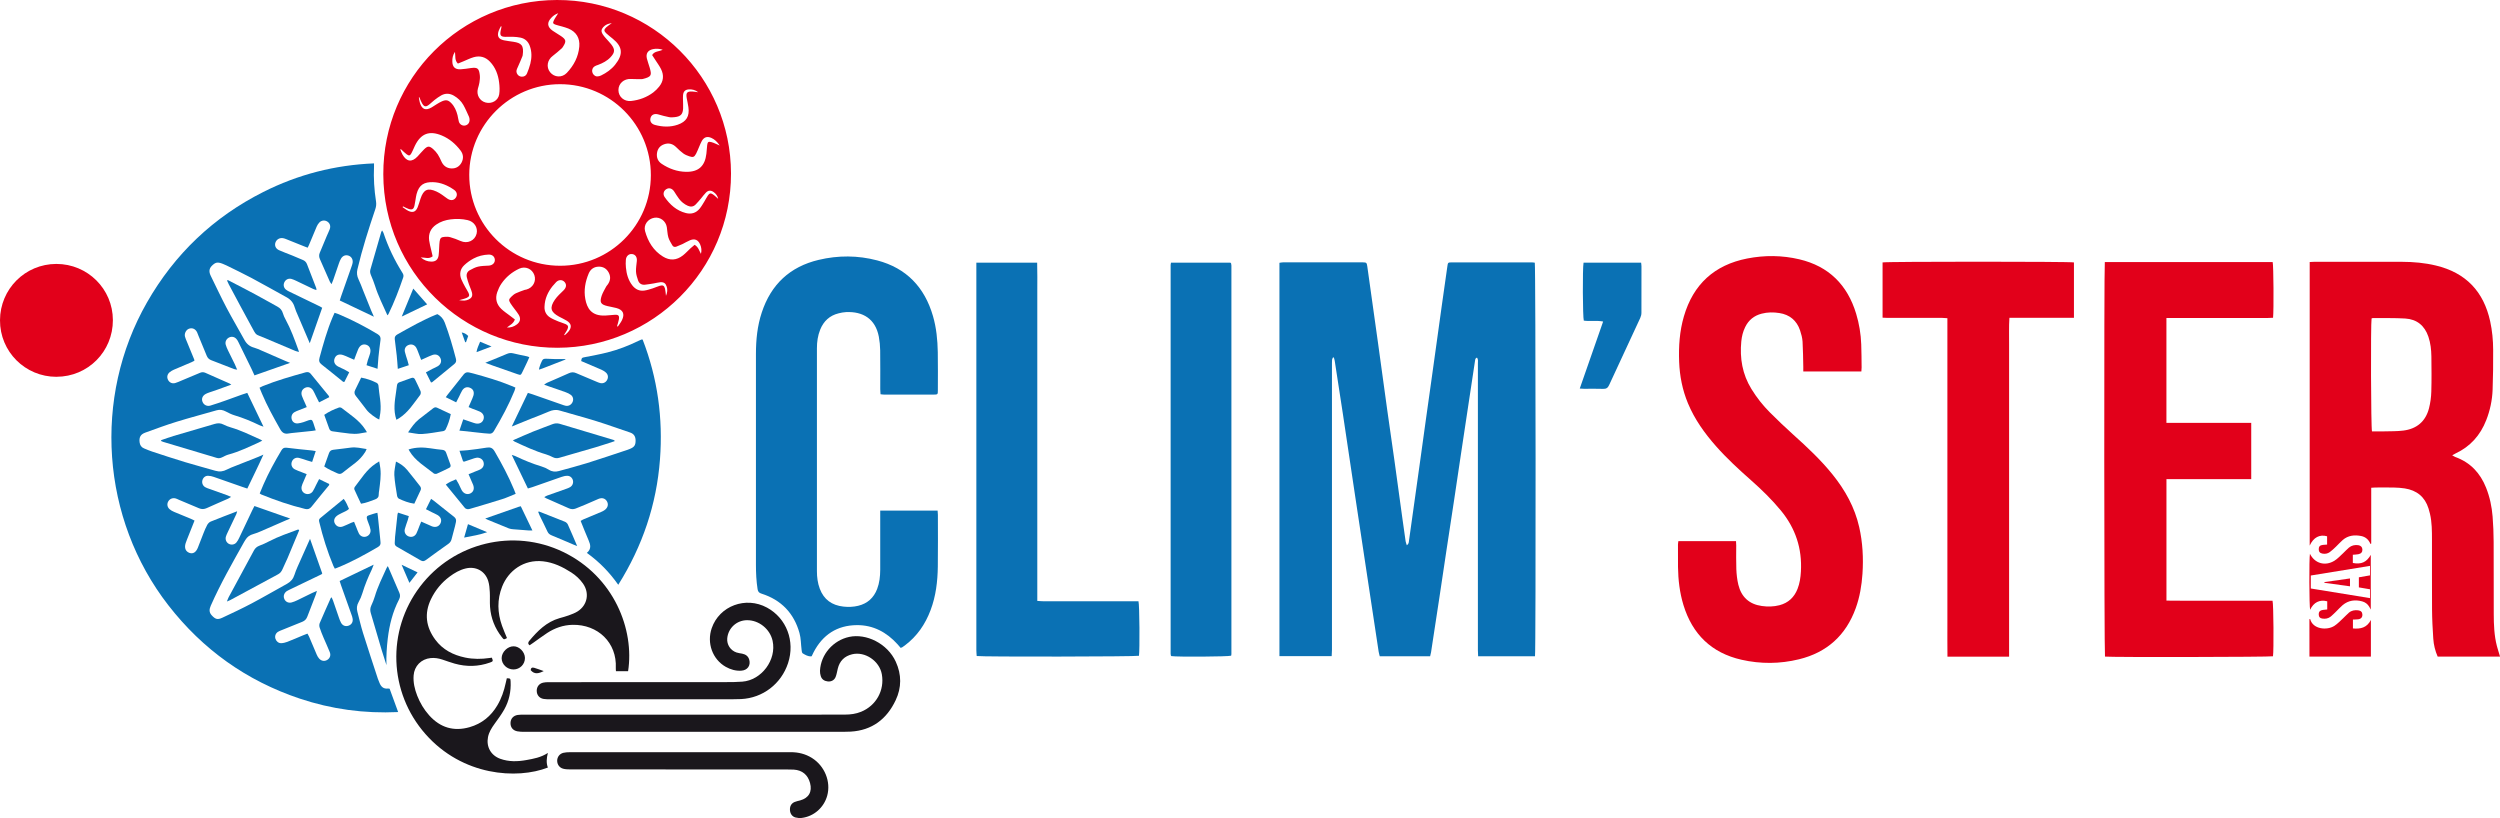 <?xml version="1.0" encoding="UTF-8"?>
<svg id="Calque_1" data-name="Calque 1" xmlns="http://www.w3.org/2000/svg" viewBox="0 0 723.97 236.89">
  <defs>
    <style>
      .cls-1 {
        fill: #0a71b4;
      }

      .cls-1, .cls-2, .cls-3 {
        stroke-width: 0px;
      }

      .cls-2 {
        fill: #e2001a;
      }

      .cls-3 {
        fill: #1a171c;
      }
    </style>
  </defs>
  <path class="cls-1" d="M444.48,190.04h-16.43c-.03-.62-.07-1.16-.07-1.71,0-27.68,0-55.35,0-83.03,0-.57.14-1.18-.25-1.75-.49.16-.52.53-.57.86-.65,4.26-1.29,8.53-1.93,12.79-.69,4.58-1.39,9.16-2.07,13.74-.68,4.54-1.35,9.09-2.03,13.63-.75,4.98-1.52,9.95-2.27,14.92-.69,4.54-1.36,9.08-2.04,13.63-.68,4.5-1.37,9-2.06,13.5-.11.75-.21,1.5-.34,2.25-.06.38-.17.76-.27,1.18h-14.59c-.1-.43-.25-.88-.32-1.34-1.21-7.94-2.4-15.87-3.6-23.81-1.04-6.87-2.08-13.74-3.11-20.61-1.23-8.21-2.44-16.43-3.68-24.64-.76-5.05-1.55-10.1-2.33-15.16-.05-.32-.17-.64-.25-.96-.09,0-.17,0-.26,0-.09.23-.25.45-.26.68-.04.64-.03,1.28-.03,1.92,0,27.36,0,54.71,0,82.07,0,.58-.05,1.17-.08,1.82h-15.13v-113.91c.33-.04.67-.13,1.01-.13,7.72,0,15.44,0,23.15,0,1.03,0,1.13.12,1.28,1.15,1.03,7.36,2.07,14.71,3.09,22.07.91,6.57,1.8,13.14,2.71,19.7.68,4.87,1.4,9.72,2.08,14.59.76,5.46,1.5,10.92,2.25,16.38.32,2.29.63,4.59.97,6.88.05.36.21.7.35,1.16.59-.41.57-.88.62-1.28.52-3.64,1.02-7.28,1.53-10.92.6-4.31,1.21-8.62,1.81-12.93.52-3.76,1.04-7.52,1.56-11.27.51-3.68,1.04-7.36,1.55-11.03.53-3.76,1.05-7.52,1.57-11.27.5-3.6.99-7.2,1.5-10.8.53-3.76,1.07-7.51,1.6-11.27.15-1.09.18-1.15,1.25-1.15,7.76,0,15.52,0,23.27,0,.27,0,.54.06.8.09.26.9.33,112.47.06,113.95Z"/>
  <path class="cls-2" d="M161.29,0c27.73-.07,50.34,22.46,50.4,50.21.06,28.09-22.73,50.43-50.23,50.5-27.3.07-50.38-21.94-50.46-50.26C110.93,22.61,133.44.07,161.29,0ZM162.21,76.96c14.51,0,26.26-11.74,26.27-26.22.01-14.55-11.76-26.36-26.29-26.36-14.45,0-26.28,11.81-26.3,26.25-.02,14.53,11.77,26.33,26.31,26.33ZM191.93,14.4c-1.02-.31-1.92-.37-2.84-.17-1.47.32-2.11,1.27-1.76,2.73.22.89.56,1.75.81,2.63.63,2.18.58,2.64-2.01,3.29-.12.03-.24.05-.36.04-1.03-.01-2.07,0-3.1-.05-1.98-.1-3.58,1.32-3.58,3.2,0,1.95,1.65,3.4,3.69,3.17,2.35-.26,4.51-1.05,6.41-2.48.63-.48,1.2-1.06,1.7-1.68,1.26-1.55,1.42-3.28.55-5.05-.44-.89-1.04-1.7-1.58-2.54-.34-.53-.69-1.06-1.01-1.55.72-1.21,2.04-.96,3.07-1.55ZM202.99,73.5c.25-.94.14-1.84-.23-2.7-.58-1.34-1.55-1.78-2.91-1.24-.77.31-1.49.77-2.24,1.13-.57.27-1.16.51-1.76.74-.47.17-.91.05-1.15-.38-.43-.76-.92-1.51-1.16-2.33-.27-.95-.28-1.97-.44-2.95-.29-1.78-1.93-3-3.62-2.71-1.86.31-3.17,2.05-2.68,3.86.84,3.05,2.41,5.66,5.17,7.37,2.01,1.24,3.93,1.13,5.79-.32.78-.61,1.45-1.37,2.18-2.04.4-.37.82-.7,1.21-1.03,1.1.64,1.32,1.7,1.83,2.62ZM208.4,42.1c-.74-1.06-1.45-1.74-2.39-2.16-1.19-.53-2.1-.26-2.76.86-.3.51-.5,1.08-.75,1.63-.31.69-.56,1.41-.92,2.08-.53.99-.86,1.12-1.95.76-.6-.2-1.21-.45-1.72-.81-.74-.54-1.41-1.17-2.06-1.81-1-1-2.16-1.35-3.5-.88-1.19.41-1.91,1.28-2.09,2.54-.18,1.3.25,2.39,1.34,3.12,2.13,1.43,4.49,2.28,7.07,2.33,3.6.06,5.47-1.64,5.89-5.22.1-.83.13-1.67.23-2.5.11-.93.35-1.13,1.26-.87.71.2,1.38.55,2.32.95ZM146.78,94.84c1.1.07,2.06-.25,2.9-.89.98-.75,1.18-1.67.57-2.74-.31-.55-.74-1.04-1.11-1.56-.45-.61-.94-1.2-1.33-1.84-.53-.88-.49-1.15.26-1.88.39-.39.84-.77,1.33-1,.82-.39,1.7-.67,2.56-.99.15-.05.32-.04.47-.09,1.9-.51,2.94-2.4,2.31-4.19-.63-1.8-2.61-2.69-4.39-1.85-2.1.98-3.85,2.43-5.16,4.35-.51.75-.9,1.6-1.2,2.46-.63,1.83-.22,3.49,1.17,4.83.74.72,1.62,1.29,2.44,1.92.5.38,1,.76,1.5,1.14-.43,1.24-1.47,1.66-2.32,2.33ZM178.7,94.42c.07.06.13.12.2.18.41-.62.89-1.21,1.21-1.87.88-1.83.32-3.01-1.62-3.53-.85-.23-1.72-.35-2.57-.56-1.95-.46-2.32-1.05-1.69-2.98.31-.93.86-1.79,1.31-2.67.11-.21.29-.38.43-.57.8-1.1.95-2.27.31-3.48-.62-1.17-1.64-1.76-2.93-1.72-1.35.04-2.36.74-2.88,2-.99,2.37-1.44,4.83-.97,7.38.48,2.6,1.72,4.96,5.78,4.78.92-.04,1.83-.17,2.74-.22,1.08-.07,1.38.25,1.2,1.33-.11.66-.35,1.3-.53,1.95ZM116.12,43.21c-.07.02-.14.03-.21.05.21.5.38,1.02.64,1.49,1.2,2.12,2.73,2.31,4.39.54.63-.67,1.21-1.39,1.86-2.03,1.05-1.03,1.53-1.05,2.65-.07.5.44.96.97,1.33,1.53.41.63.73,1.33,1.04,2.02.56,1.25,1.52,1.97,2.87,2.04,1.3.06,2.34-.53,2.96-1.68.64-1.2.55-2.41-.27-3.5-1.45-1.91-3.23-3.44-5.46-4.37-3.61-1.5-6.06-.54-7.77,2.98-.21.43-.39.87-.59,1.31-.13.29-.26.59-.42.86-.4.7-.67.81-1.33.34-.61-.44-1.13-1-1.68-1.5ZM121.82,74.53c.98.84,1.96,1.21,3.06,1.23,1.24.03,1.96-.56,2.14-1.79.11-.75.11-1.51.16-2.27.04-.6.04-1.2.13-1.79.14-.95.44-1.25,1.39-1.32.55-.04,1.14-.06,1.66.09,1.03.3,2.04.67,3.02,1.11,1.97.89,4.13-.08,4.64-2.12.43-1.77-.7-3.5-2.6-3.93-1.61-.37-3.25-.42-4.88-.22-1.52.19-2.96.64-4.24,1.53-1.6,1.11-2.27,2.64-2.03,4.55.12.94.39,1.87.6,2.8.14.61.28,1.22.42,1.82-1.08.89-2.21.31-3.46.32ZM161.67,3.82c-.92.33-1.47.76-1.96,1.27-1.37,1.41-1.27,2.68.32,3.8.78.55,1.63,1.01,2.42,1.55,1.5,1.02,1.59,1.52.62,3.04-.11.17-.21.35-.35.48-.87.75-1.71,1.54-2.64,2.22-1.59,1.17-1.97,3.24-.78,4.73,1.22,1.53,3.45,1.67,4.84.2,2.03-2.14,3.36-4.65,3.62-7.64.21-2.46-.89-4.26-3.18-5.21-.59-.24-1.21-.41-1.82-.59-.61-.18-1.24-.3-1.84-.51-.78-.27-.9-.48-.53-1.25.3-.64.74-1.22,1.28-2.1ZM131.74,15.03c-.65.99-.76,1.85-.75,2.73.01,1.61.77,2.38,2.37,2.31.99-.04,1.98-.23,2.97-.36,2.05-.28,2.38.15,2.62,2.08.09.7-.02,1.43-.12,2.14-.08.59-.29,1.16-.44,1.74-.48,1.8.5,3.56,2.25,4.02,1.77.47,3.62-.56,3.92-2.36.18-1.12.12-2.31-.02-3.44-.28-2.26-1.04-4.34-2.65-6.03-1.31-1.37-2.9-1.81-4.7-1.3-1.03.29-1.99.79-2.99,1.2-.54.22-1.09.44-1.6.65-.98-.95-.67-2.1-.84-3.37ZM202.18,26.7c-.89-.68-1.77-.86-2.68-.81-1.07.05-1.59.58-1.7,1.65-.05.51-.02,1.04-.01,1.56,0,.76.07,1.52.03,2.28-.08,1.71-.69,2.35-2.4,2.54-.55.06-1.13.11-1.67,0-1.05-.2-2.09-.49-3.12-.79-1.06-.31-1.95.05-2.23.97-.3.95.17,1.79,1.26,2.08,2.2.59,4.42.69,6.61-.07,2.51-.87,3.46-2.45,3.08-5.08-.12-.87-.32-1.73-.48-2.59-.29-1.6.09-2.03,1.74-1.93.47.03.94.12,1.57.2ZM145.25,7.69c-.07-.03-.13-.05-.2-.08-.22.45-.49.88-.65,1.35-.51,1.53-.02,2.39,1.55,2.72.9.18,1.81.28,2.72.42,2.3.35,3.11,1.03,2.69,3.92-.01.08-.03.16-.06.23-.46,1.1-.89,2.21-1.4,3.29-.27.57-.5,1.09-.22,1.7.28.59.74.94,1.4.97.72.03,1.27-.3,1.53-.94.38-.92.73-1.86.97-2.83.43-1.73.46-3.48-.18-5.19-.47-1.25-1.36-2.07-2.66-2.35-.7-.15-1.42-.21-2.13-.24-.76-.03-1.52.03-2.28.01-1.31-.03-1.6-.41-1.35-1.74.08-.42.18-.83.27-1.24ZM116.72,59.75c-.04.08-.09.16-.13.24.56.37,1.08.8,1.68,1.09,1.28.61,2.13.27,2.68-1.06.33-.81.55-1.67.83-2.5.88-2.63,2.08-3.21,4.63-2.05,1.11.5,2.09,1.29,3.09,2.01.91.65,1.83.63,2.43-.15.61-.78.46-1.74-.46-2.38-1.84-1.27-3.86-2.15-6.11-2.2-2.44-.06-4,.69-4.73,3.46-.07.27-.12.54-.17.82-.14.83-.25,1.66-.43,2.48-.23,1.07-.67,1.34-1.71.99-.55-.18-1.06-.49-1.59-.73ZM177.15,6.71c-.99.1-1.83.44-2.46,1.15-.56.63-.65,1.25-.21,1.97.26.44.61.84.95,1.23.52.61,1.1,1.17,1.58,1.79,1.13,1.46,1.08,2.33-.18,3.69-1,1.08-2.27,1.74-3.63,2.25-.34.12-.69.22-.99.41-.58.35-.84,1.03-.7,1.65.16.69.72,1.26,1.41,1.28.38.01.79-.1,1.14-.27,1.56-.76,2.97-1.75,4.06-3.1,2.51-3.13,2.08-5.28-.64-7.52-.65-.53-1.32-1.04-1.93-1.61-.68-.63-.69-1.07,0-1.71.49-.46,1.07-.81,1.62-1.21ZM132.96,86.93c1.26.2,1.92.16,2.63-.15,1-.44,1.35-1.03,1.07-2.1-.21-.8-.59-1.56-.86-2.35-.23-.68-.47-1.35-.62-2.05-.19-.86.11-1.62.89-2.04.76-.42,1.56-.84,2.39-1.03,1-.23,2.05-.22,3.08-.29,1.07-.07,1.82-.78,1.76-1.71-.06-.91-.77-1.53-1.82-1.49-1.53.06-3.02.43-4.36,1.15-.97.52-1.9,1.18-2.7,1.94-1.18,1.12-1.43,2.56-.83,4.07.31.77.74,1.5,1.13,2.24.3.56.67,1.09.94,1.66.35.74.25,1.13-.48,1.46-.68.3-1.42.45-2.23.69ZM121.44,28.12c-.05.03-.1.07-.15.1.1.51.15,1.03.3,1.52.59,1.96,1.67,2.38,3.43,1.35.52-.3,1-.65,1.52-.96.48-.29.96-.58,1.47-.8,1.18-.5,1.8-.36,2.69.55.95.98,1.45,2.19,1.79,3.48.16.62.21,1.26.39,1.87.24.79,1,1.25,1.76,1.13.83-.13,1.39-.82,1.34-1.71-.01-.28-.05-.57-.16-.82-.53-1.16-1.02-2.34-1.65-3.45-.64-1.12-1.58-2-2.71-2.66-1.2-.7-2.44-.77-3.66-.11-.7.38-1.33.87-1.97,1.35-.54.41-1.01.91-1.55,1.33-.98.77-1.46.68-2.09-.43-.31-.55-.51-1.16-.77-1.74ZM192.85,85.7c.43-1.03.49-1.84.23-2.67-.31-.99-.82-1.38-1.86-1.3-.63.05-1.25.24-1.88.34-.86.14-1.73.29-2.6.38-.95.09-1.65-.36-1.96-1.25-.28-.82-.56-1.68-.6-2.53-.05-1.02.14-2.06.24-3.09.11-1.12-.42-1.9-1.38-2.01-.92-.11-1.71.58-1.8,1.66-.06.75-.06,1.52.02,2.27.18,1.85.66,3.6,1.82,5.11.91,1.17,2.08,1.75,3.55,1.53.82-.12,1.62-.39,2.42-.64.68-.22,1.33-.54,2.02-.74.88-.26,1.28-.05,1.51.85.16.61.17,1.25.28,2.09ZM207.98,57.58c-.17-.85-.66-1.51-1.36-1.99-.77-.53-1.49-.5-2.17.16-.54.53-.97,1.16-1.46,1.74-.52.6-1.02,1.23-1.59,1.78-.63.61-1.39.69-2.21.33-1.01-.45-1.85-1.12-2.51-1.98-.53-.69-.98-1.45-1.46-2.19-.58-.88-1.45-1.14-2.25-.66-.8.47-1.07,1.46-.5,2.29,1.54,2.21,3.47,3.96,6.17,4.64,1.59.4,2.94-.03,3.97-1.28.53-.64.94-1.38,1.38-2.09.36-.57.64-1.2,1.03-1.75.43-.63.79-.72,1.42-.3.56.37,1.03.87,1.54,1.31ZM163.39,96.92c.05.06.09.11.14.17.38-.37.81-.7,1.14-1.12.98-1.25.8-2.26-.54-3.09-.71-.44-1.48-.78-2.22-1.18-2.46-1.34-2.82-2.58-1.22-4.92.69-1,1.64-1.84,2.51-2.7.81-.8.95-1.68.29-2.42-.64-.71-1.68-.73-2.44.04-1.5,1.53-2.67,3.28-3.16,5.41-.13.58-.19,1.18-.21,1.77-.04,1.3.51,2.35,1.59,3.04.73.47,1.56.8,2.36,1.14.7.29,1.44.48,2.13.78.72.31.9.73.6,1.44-.25.58-.64,1.09-.97,1.63Z"/>
  <path class="cls-2" d="M673.9,157.7v-2.4c-2.15-.61-3.94.3-5.04,2.7v-82.12c.44-.02.83-.06,1.22-.06,8.52,0,17.04-.02,25.56,0,3.28.01,6.54.3,9.75,1.07,8.67,2.07,13.86,7.51,15.74,16.18.59,2.71.85,5.46.86,8.22.02,3.88-.01,7.76-.16,11.63-.12,3.01-.74,5.94-1.85,8.76-1.71,4.37-4.6,7.63-8.87,9.63-.28.13-.54.3-.98.54.4.22.64.4.91.5,4.35,1.57,7.2,4.63,8.89,8.86,1.08,2.7,1.67,5.51,1.9,8.39.19,2.43.29,4.87.3,7.31.04,6.96,0,13.92.03,20.88.01,3.12.12,6.24.91,9.29.26,1,.59,1.98.91,3.06h-18.06c-.72-1.64-1.15-3.38-1.27-5.17-.19-2.83-.34-5.67-.36-8.51-.05-6.72,0-13.44-.02-20.16,0-2.52,0-5.04-.58-7.52-.12-.51-.26-1.01-.41-1.5-1.06-3.41-3.42-5.3-6.9-5.84-1.02-.16-2.07-.23-3.1-.25-1.8-.04-3.6-.02-5.4-.01-.35,0-.7.04-1.2.07v16.17l-.23.1c-.51-1.26-1.42-2.05-2.71-2.3-1.92-.37-3.76-.18-5.31,1.16-.69.6-1.3,1.3-1.96,1.93-.58.55-1.15,1.11-1.8,1.58-.6.43-1.32.57-2.06.44-.79-.13-1.14-.55-1.13-1.3,0-.76.35-1.13,1.18-1.23.39-.05.78-.06,1.26-.1ZM686.78,92.22c-.28,1.69-.18,31.79.12,32.7,1.16,0,2.36.03,3.56,0,1.84-.05,3.69,0,5.5-.23,3.89-.48,6.47-2.64,7.45-6.46.4-1.57.63-3.23.67-4.85.1-3.4.06-6.8.02-10.19-.03-1.92-.24-3.83-.86-5.67-1.09-3.22-3.33-5.07-6.7-5.28-3.11-.19-6.23-.1-9.35-.14-.11,0-.22.06-.41.12Z"/>
  <path class="cls-2" d="M486.02,156.71h16.71c.02.43.06.85.06,1.27,0,2.28-.06,4.56.03,6.84.06,1.51.23,3.04.58,4.5.86,3.56,3.15,5.66,6.8,6.17,1.71.24,3.43.21,5.12-.23,2.55-.67,4.26-2.28,5.22-4.71.64-1.62.88-3.31.98-5.04.38-6.65-1.56-12.53-5.8-17.67-2.63-3.19-5.58-6.06-8.67-8.79-3.54-3.13-7.01-6.32-10.14-9.87-3.3-3.74-6.17-7.75-8.1-12.39-1.6-3.85-2.39-7.86-2.55-12.01-.17-4.46.12-8.87,1.38-13.18,2.71-9.29,8.85-14.88,18.31-16.74,5.04-.99,10.11-.95,15.12.23,8.55,2.02,13.93,7.43,16.45,15.77.87,2.88,1.36,5.84,1.47,8.85.09,2.24.08,4.48.11,6.72,0,.35-.04.7-.07,1.13h-16.82c0-.46,0-.88,0-1.31-.06-2.44-.06-4.88-.21-7.31-.07-1.1-.37-2.21-.72-3.26-.97-2.87-3.02-4.57-6-5.03-1.7-.27-3.43-.26-5.12.18-2.18.56-3.78,1.84-4.77,3.87-.65,1.31-.99,2.71-1.13,4.14-.48,4.91.31,9.56,2.94,13.82,1.52,2.47,3.3,4.73,5.34,6.77,2.2,2.21,4.46,4.36,6.78,6.45,4.02,3.61,7.96,7.3,11.36,11.52,3.66,4.54,6.44,9.53,7.73,15.27,1,4.44,1.24,8.93.94,13.47-.23,3.41-.79,6.75-1.95,9.97-2.84,7.87-8.33,12.83-16.44,14.81-5.52,1.35-11.1,1.39-16.64.13-8.69-1.97-14.23-7.38-16.82-15.86-1.09-3.58-1.52-7.27-1.57-11-.03-2.16-.02-4.32-.01-6.48,0-.31.07-.61.11-.98Z"/>
  <path class="cls-2" d="M609.52,75.9h48.62c.25.91.34,13.92.11,16.12-.47.02-.97.06-1.47.06-9.28,0-18.56,0-27.83,0-.51,0-1.01,0-1.58,0v30.38h24.56v16.29h-24.55v35.18c3.43.06,6.85.02,10.26.03,3.4,0,6.8,0,10.2,0h10.26c.3.95.38,14.55.13,16.09-.87.22-46.88.31-48.65.09-.24-.84-.3-112.75-.05-114.23Z"/>
  <path class="cls-1" d="M254.92,147.86h16.6c.03.46.08.84.08,1.23,0,5,.05,10-.02,15-.06,4.29-.56,8.53-2.09,12.59-1.54,4.1-3.92,7.58-7.45,10.23-.26.19-.52.38-.79.55-.1.06-.22.08-.43.16-.29-.34-.59-.7-.91-1.05-3.16-3.49-7.04-5.58-11.79-5.54-5.7.05-9.88,2.78-12.51,7.85-.18.35-.35.72-.52,1.08-.02.03-.06.05-.16.13-.9.04-1.71-.42-2.47-.88-.24-.15-.29-.68-.33-1.05-.21-1.62-.17-3.3-.61-4.85-1.6-5.73-5.27-9.57-10.97-11.39-.7-.22-1.03-.51-1.16-1.28-.37-2.34-.48-4.69-.48-7.05,0-20.36,0-40.72,0-61.08,0-4.1.4-8.14,1.7-12.05,2.68-8.1,8.14-13.22,16.45-15.2,5.66-1.35,11.35-1.33,16.97.15,8.47,2.23,13.73,7.78,16.15,16.13.99,3.41,1.32,6.9,1.39,10.43.07,3.68.02,7.36.02,11.04,0,1.22-.03,1.25-1.17,1.26-4.8,0-9.6,0-14.4,0-.31,0-.62-.06-1.03-.1-.03-.52-.08-.99-.08-1.45,0-3.76.03-7.52-.02-11.28-.02-1.31-.15-2.64-.39-3.93-.98-5.17-4.6-7.36-9.51-7.13-.71.03-1.43.18-2.12.35-2.6.63-4.36,2.26-5.35,4.72-.7,1.73-.95,3.54-.95,5.39,0,10.56,0,21.12,0,31.68,0,10.96,0,21.92,0,32.88,0,1.74.21,3.43.82,5.06,1.18,3.17,3.52,4.83,6.84,5.2,1.45.16,2.87.11,4.28-.23,2.7-.65,4.51-2.3,5.5-4.87.68-1.78.88-3.65.89-5.53.02-5.16,0-10.32,0-15.48,0-.51,0-1.02,0-1.67Z"/>
  <path class="cls-2" d="M581.8,190.17h-17.84c-.04-3.31-.02-6.57-.02-9.83,0-3.24,0-6.48,0-9.72,0-3.28,0-6.56,0-9.84,0-3.24,0-6.48,0-9.72s0-6.56,0-9.84c0-3.28,0-6.56,0-9.84,0-3.24,0-6.48,0-9.72,0-3.28,0-6.56,0-9.84,0-3.24,0-6.48,0-9.72,0-3.27,0-6.54,0-9.95-.57-.03-1.03-.08-1.49-.09-5.28,0-10.55,0-15.83,0-.47,0-.93-.04-1.45-.06v-16c1.04-.28,54.38-.28,55.42,0v16.04h-18.69c-.18,2.65-.06,5.16-.09,7.66-.02,2.52,0,5.04,0,7.56v15c0,2.52,0,5.04,0,7.56,0,2.52,0,5.04,0,7.56s0,4.96,0,7.44c0,2.52,0,5.04,0,7.56s0,5.04,0,7.56,0,5.04,0,7.56,0,4.96,0,7.44c0,2.52,0,5.04,0,7.56,0,2.51,0,5.02,0,7.67Z"/>
  <path class="cls-1" d="M282.74,76.07h17.61c.09,2.79.03,5.49.04,8.2.01,2.72,0,5.44,0,8.16,0,2.72,0,5.44,0,8.16s0,5.44,0,8.16c0,2.72,0,5.44,0,8.16s0,5.44,0,8.16c0,2.68,0,5.36,0,8.04,0,2.72,0,5.44,0,8.16s0,5.44,0,8.16,0,5.44,0,8.16,0,5.44,0,8.16c0,2.71,0,5.42,0,8.26.72.04,1.3.11,1.89.11,8.64,0,17.28,0,25.92,0h1.49c.31.97.39,14.26.14,15.78-.83.26-45.26.34-46.99.07-.03-.54-.1-1.12-.1-1.7,0-16.72,0-33.44,0-50.16,0-20.04,0-40.08,0-60.12v-1.92Z"/>
  <path class="cls-1" d="M339.08,76.07h17.23c.09.08.12.11.15.14.02.03.05.06.06.1.03.2.08.39.08.59,0,37.51,0,75.01,0,112.52,0,.16-.05.31-.07.46-.83.29-15.65.39-17.32.12-.03-.03-.06-.05-.08-.09-.02-.03-.05-.06-.06-.1-.03-.16-.07-.31-.07-.47,0-37.55,0-75.09,0-112.64,0-.16.05-.31.1-.63Z"/>
  <path class="cls-2" d="M16.37,109.12C7.28,109.13-.03,101.83,0,92.74c.03-9.05,7.29-16.3,16.32-16.31,9.05,0,16.35,7.25,16.37,16.26.02,9.11-7.22,16.4-16.32,16.42Z"/>
  <path class="cls-1" d="M458.59,76.06h16.66c.04.4.1.74.1,1.08,0,4.48.02,8.96-.01,13.44,0,.5-.13,1.03-.34,1.49-3,6.49-6.04,12.97-9.03,19.47-.37.81-.85,1.1-1.73,1.07-1.84-.07-3.68-.02-5.52-.02-.35,0-.7-.04-1.24-.07,2.27-6.5,4.49-12.89,6.77-19.41-1.98-.38-3.82.01-5.6-.26-.31-.9-.39-15.23-.07-16.78Z"/>
  <path class="cls-2" d="M686.58,179.54v10.6h-17.79c-.02-3.65,0-7.25-.01-10.86.16,0,.23,0,.23.01.74,2.95,4.87,3.36,7.05,1.92.89-.59,1.64-1.39,2.43-2.12.59-.54,1.12-1.14,1.72-1.66.78-.67,1.72-.81,2.71-.69.78.1,1.18.53,1.2,1.24.03.76-.4,1.26-1.22,1.36-.47.06-.95.05-1.52.08v2.57c2.16.19,4.03-.16,5.2-2.46Z"/>
  <path class="cls-2" d="M673.94,176.5v-2.37c-2.18-.59-3.96.31-4.95,2.46-.27-.82-.32-14.97-.06-16.22,1.39,2.8,4.4,3.68,7.11,2,.9-.56,1.64-1.38,2.44-2.11.59-.54,1.11-1.15,1.72-1.66.77-.64,1.7-.87,2.7-.73.77.11,1.19.56,1.22,1.25.04.74-.36,1.23-1.2,1.38-.5.09-1.01.1-1.57.15v2.38c2.45.46,3.97-.2,5.2-2.35v15.84c-.2-.37-.31-.6-.44-.81-.47-.8-1.17-1.32-2.05-1.56-2.05-.56-3.98-.31-5.65,1.08-.67.56-1.25,1.23-1.88,1.84-.52.5-1.02,1.02-1.57,1.47-.72.59-1.59.73-2.49.58-.67-.11-.97-.48-.99-1.15-.03-.7.2-1.06.85-1.27.26-.08.55-.1.82-.13.23-.03.47-.05.8-.08ZM669.18,166.67v3.75c5.73.93,11.4,1.86,17.14,2.79v-2.56c-1.12-.19-2.16-.37-3.22-.55v-2.92c1.08-.19,2.13-.37,3.22-.56v-2.75c-5.77.94-11.43,1.86-17.14,2.79Z"/>
  <g>
    <path class="cls-3" d="M153.4,186.89c-.62-.45-.47-.89-.14-1.29,2.41-2.89,5.01-5.51,8.78-6.59.88-.25,1.78-.48,2.64-.8.89-.33,1.82-.66,2.61-1.17,2.84-1.82,3.48-5.3,1.53-8.06-.91-1.29-2.06-2.35-3.38-3.2-2.51-1.61-5.16-2.9-8.18-3.23-5.63-.62-10.05,2.76-11.84,7.3-1.5,3.79-1.38,7.58-.04,11.37.43,1.2.95,2.37,1.43,3.55-.88.49-.89.5-1.45-.22-2.04-2.58-3.21-5.52-3.45-8.8-.1-1.43.01-2.88-.07-4.32-.06-1.07-.14-2.17-.46-3.19-.9-2.89-3.58-4.33-6.53-3.62-1.74.42-3.26,1.31-4.67,2.37-2.32,1.73-4.12,3.92-5.37,6.51-2,4.14-1.46,8.09,1.24,11.74,2.15,2.91,5.17,4.45,8.65,5.18,2.34.49,4.68.47,7.04.13.23-.03.47-.07.69-.1.41,1,.39,1.08-.52,1.41-3.38,1.21-6.81,1.28-10.26.31-1.19-.33-2.35-.77-3.53-1.16-1.11-.37-2.24-.56-3.42-.44-2.73.27-4.72,2.3-4.92,5.03-.15,2.04.31,3.98,1.04,5.86.82,2.1,1.97,4.03,3.48,5.71,3.19,3.55,7.13,4.73,11.72,3.4,3.5-1.01,6.15-3.17,8-6.3,1.2-2.02,1.94-4.2,2.43-6.48.1-.46.21-.93.32-1.38,1.04.05,1.05.05,1.1.96.14,2.86-.44,5.59-1.84,8.08-.82,1.46-1.83,2.81-2.81,4.17-.85,1.18-1.61,2.37-1.9,3.83-.55,2.81.84,5.3,3.54,6.28,2.49.9,5.03.83,7.57.37,2.08-.38,4.18-.73,6.23-2.06-.39,1.57-.5,2.92,0,4.23-8.91,3.47-24.71,2.49-35.45-9.7-10.64-12.07-11.29-29.9-1.56-42.71,9.69-12.76,27.07-16.97,41.45-10.02,14.79,7.15,20.66,22.55,18.79,34.53h-3.51c-.02-.32-.07-.62-.05-.92.37-7.34-5.18-12.66-12.53-12.51-2.68.06-5.1.91-7.32,2.35-1.37.89-2.68,1.89-4.02,2.83-.35.25-.71.49-1.05.72Z"/>
    <path class="cls-3" d="M198.98,211.93c-15.72,0-31.43,0-47.15,0-.68,0-1.37-.02-2.03-.15-1.31-.26-2.01-1.2-1.96-2.48.05-1.19.82-2.06,2.08-2.26.63-.1,1.28-.08,1.91-.08,26.51,0,53.02,0,79.53,0,4.44,0,8.88-.01,13.32-.02,1.61,0,3.18-.2,4.69-.82,4.36-1.78,6.83-6.22,6-10.86-.68-3.86-4.88-6.69-8.6-5.79-2.22.54-3.62,1.93-4.16,4.17-.2.81-.32,1.66-.63,2.42-.38.93-1.28,1.38-2.24,1.28-1-.11-1.76-.58-2.06-1.57-.15-.49-.24-1.02-.22-1.53.24-4.75,3.82-8.8,8.46-9.8,4.93-1.06,11.06,1.88,13.49,7.19,1.7,3.71,1.7,7.48-.03,11.14-2.59,5.48-6.84,8.74-13.05,9.1-.76.04-1.52.06-2.28.06-15.04,0-30.07,0-45.11,0Z"/>
    <path class="cls-3" d="M186.65,202.5c-9.15,0-18.31,0-27.46,0-.6,0-1.21,0-1.79-.1-1.23-.22-1.96-1.14-1.97-2.36,0-1.16.68-2.07,1.84-2.35.5-.12,1.03-.14,1.55-.14,17.15,0,34.3,0,51.45-.02,1.56,0,3.12-.01,4.67-.13,5.61-.42,9.99-6.32,8.8-11.81-.74-3.43-3.97-6.03-7.44-5.99-2.99.03-5.43,2.29-5.7,5.26-.16,1.8.93,3.5,2.69,4.09.52.18,1.09.23,1.64.34,1.02.21,1.76.73,2.05,1.78.46,1.66-.53,3.04-2.32,3.15-1.59.1-3.09-.33-4.48-1.11-3.85-2.17-5.56-6.9-4.07-11.21,2.23-6.46,9.85-9.29,16-5.95,5.67,3.08,8.19,9.73,6.1,16.09-1.97,5.99-7.31,10.1-13.61,10.4-1.83.09-3.68.05-5.52.05-7.48,0-14.95,0-22.43,0Z"/>
    <path class="cls-3" d="M197.07,217.82c10.63,0,21.27,0,31.9,0,2.21,0,4.28.5,6.16,1.68,3.69,2.31,5.54,6.88,4.42,10.92-.95,3.45-3.87,6.02-7.42,6.45-.58.07-1.2,0-1.77-.14-.98-.27-1.54-1.1-1.6-2.16-.06-1.09.39-1.91,1.34-2.32.51-.22,1.07-.31,1.61-.46,2.51-.69,3.55-2.52,2.87-5.04-.64-2.38-2.26-3.72-4.72-3.88-.68-.04-1.36-.04-2.04-.04-20.91,0-41.82,0-62.73-.02-.67,0-1.37-.03-2.01-.2-1.08-.29-1.73-1.24-1.73-2.32,0-1.05.69-2.01,1.78-2.28.61-.15,1.26-.17,1.9-.18,10.67,0,21.35,0,32.02,0h0Z"/>
    <path class="cls-3" d="M152.02,190.52c.02,1.85-1.46,3.34-3.32,3.35-1.87,0-3.43-1.49-3.43-3.27,0-1.77,1.72-3.46,3.48-3.44,1.66.01,3.24,1.65,3.27,3.37Z"/>
    <path class="cls-3" d="M157.46,194.33c-1.47.73-2.67,1.05-3.78-.26.03-.61.38-.88,1-.69.87.26,1.72.58,2.77.95Z"/>
  </g>
  <g>
    <path class="cls-1" d="M108.31,47.33c0,.4.01.67,0,.94-.15,3.37.06,6.71.58,10.04.12.77.05,1.49-.2,2.24-1.94,5.75-3.79,11.53-5.19,17.45-.24,1.02-.13,1.95.33,2.9.51,1.04.89,2.13,1.32,3.21.79,1.96,1.58,3.93,2.37,5.89.2.5.44,1,.76,1.72-3.42-1.63-6.61-3.15-9.89-4.71.12-.39.23-.76.36-1.13,1.02-2.9,2.04-5.8,3.06-8.71.12-.34.24-.68.3-1.03.16-.98-.32-1.82-1.17-2.11-.84-.29-1.66,0-2.17.83-.27.44-.46.93-.63,1.42-.56,1.58-1.08,3.18-1.63,4.76-.13.37-.29.73-.5,1.25-.22-.32-.4-.51-.5-.74-.95-2.16-1.88-4.32-2.85-6.47-.28-.63-.33-1.22-.07-1.85.67-1.62,1.34-3.25,2.03-4.87.28-.66.61-1.31.86-1.98.34-.9.06-1.72-.68-2.21-.72-.47-1.68-.4-2.31.25-.33.33-.59.76-.78,1.19-.78,1.8-1.51,3.61-2.27,5.42-.09.21-.21.42-.35.7-.41-.16-.78-.29-1.14-.44-1.74-.7-3.48-1.41-5.23-2.1-.26-.1-.53-.19-.8-.23-1-.14-1.86.39-2.17,1.31-.28.85.08,1.73,1.03,2.17,1.23.56,2.52,1.01,3.78,1.52,1.07.44,2.14.89,3.2,1.35.53.23.91.61,1.13,1.17.88,2.31,1.79,4.62,2.68,6.93.05.14.04.3.07.59-.38-.13-.67-.19-.94-.32-1.62-.77-3.24-1.56-4.87-2.33-.47-.22-.95-.45-1.44-.58-.85-.22-1.64.17-2.02.92-.39.75-.25,1.6.42,2.17.33.28.74.47,1.13.66,2.91,1.42,5.83,2.82,8.74,4.23.18.09.34.2.64.38-1.17,3.34-2.34,6.67-3.6,10.27-.25-.59-.39-.93-.54-1.27-.98-2.28-1.96-4.55-2.92-6.83-.33-.77-.69-1.54-.92-2.34-.38-1.32-1.16-2.23-2.35-2.88-3.4-1.86-6.77-3.79-10.19-5.61-2.36-1.26-4.78-2.4-7.18-3.59-.36-.18-.73-.33-1.1-.48-1.52-.59-2.1-.46-3.13.55-.94.92-.85,1.91-.33,2.96,1.51,3.08,2.97,6.2,4.57,9.24,1.66,3.15,3.48,6.2,5.19,9.32.64,1.17,1.54,1.88,2.82,2.22.73.2,1.42.53,2.11.83,2.35,1.01,4.69,2.04,7.03,3.06.32.14.64.26,1.25.5-3.6,1.26-6.92,2.43-10.32,3.63-.31-.67-.56-1.25-.83-1.82-1.28-2.62-2.56-5.25-3.85-7.86-.16-.32-.34-.65-.58-.9-.6-.65-1.45-.76-2.19-.35-.72.41-1.11,1.22-.88,2.04.16.57.41,1.13.67,1.67.64,1.33,1.32,2.65,1.96,3.98.22.46.41.94.68,1.58-.43-.08-.69-.09-.92-.18-2.2-.85-4.38-1.73-6.59-2.56-.66-.25-1.06-.68-1.31-1.3-.77-1.89-1.55-3.77-2.33-5.65-.15-.37-.27-.75-.44-1.11-.48-1.01-1.41-1.41-2.37-1.05-.82.31-1.38,1.36-1.15,2.27.13.5.35.98.55,1.46.71,1.74,1.43,3.47,2.14,5.21.03.07.02.16.04.33-.24.12-.51.28-.79.4-1.73.74-3.46,1.45-5.18,2.2-.43.19-.86.43-1.22.74-.72.62-.84,1.5-.4,2.28.42.73,1.19,1.08,2.05.83.61-.17,1.19-.46,1.78-.7,1.81-.75,3.61-1.51,5.41-2.27.51-.21.99-.22,1.5,0,2.33,1.04,4.68,2.07,7.01,3.1.14.06.26.16.53.33-1.44.52-2.74,1-4.04,1.47-.79.28-1.59.53-2.38.81-.34.12-.68.25-.99.42-.95.51-1.3,1.41-.92,2.31.37.88,1.3,1.36,2.27,1.06,1.45-.44,2.89-.94,4.32-1.44,1.62-.57,3.23-1.17,4.85-1.75.45-.16.9-.29,1.51-.49,1.54,3.21,3.07,6.4,4.7,9.79-.52-.19-.86-.27-1.16-.42-2.34-1.13-4.73-2.13-7.23-2.87-.87-.26-1.71-.68-2.52-1.11-.86-.45-1.7-.63-2.65-.35-3.87,1.12-7.78,2.14-11.63,3.33-3.05.94-6.05,2.06-9.05,3.14-1.38.5-1.82,1.35-1.64,2.81.11.82.49,1.43,1.27,1.75.77.32,1.54.66,2.34.92,3.15,1.03,6.3,2.08,9.47,3.04,2.94.89,5.92,1.67,8.87,2.53,1.19.35,2.26.22,3.35-.37.77-.41,1.6-.7,2.42-1.03,2.23-.88,4.46-1.75,6.68-2.64.4-.16.8-.35,1.45-.64-1.53,3.44-3.12,6.58-4.66,9.83-.53-.18-.95-.3-1.35-.45-2.79-.98-5.57-1.97-8.37-2.93-.52-.18-1.08-.31-1.63-.32-.83-.02-1.45.53-1.66,1.31-.2.75.1,1.56.79,1.97.34.2.72.34,1.1.47,1.77.64,3.54,1.26,5.31,1.89.33.12.64.27,1.12.47-.4.24-.64.42-.92.54-2.05.91-4.11,1.78-6.14,2.71-.75.34-1.45.37-2.2.06-1.95-.82-3.9-1.64-5.85-2.46-.29-.12-.57-.29-.88-.38-.88-.27-1.74.06-2.19.8-.45.74-.35,1.66.35,2.29.38.34.85.59,1.33.79,1.62.69,3.25,1.34,4.87,2.01.36.15.7.33,1.04.5-.77,1.92-1.49,3.73-2.21,5.55-.13.33-.27.67-.37,1.01-.42,1.35-.03,2.37,1.07,2.79,1.03.39,1.92-.13,2.46-1.47.56-1.41,1.09-2.84,1.65-4.24.33-.81.65-1.64,1.08-2.4.22-.39.61-.79,1.01-.95,2.48-1.01,4.98-1.95,7.65-2.98-.11.38-.15.62-.25.84-.83,1.77-1.68,3.54-2.52,5.31-.19.4-.38.8-.5,1.22-.23.82.13,1.65.84,2.05.7.39,1.63.28,2.19-.36.33-.38.59-.86.81-1.32,1.28-2.67,2.53-5.34,3.8-8.02.18-.39.39-.77.63-1.24,3.41,1.2,6.74,2.37,10.35,3.63-.63.26-.98.4-1.33.56-2.34,1.02-4.68,2.06-7.02,3.06-.77.33-1.54.67-2.35.88-.99.26-1.73.79-2.25,1.66-.12.21-.27.4-.38.61-3.4,6.07-6.86,12.1-9.67,18.48-.44,1.01-.53,1.88.27,2.76,1.04,1.13,1.67,1.37,3.06.72,2.86-1.34,5.72-2.67,8.51-4.15,3.46-1.83,6.84-3.81,10.27-5.7,1.08-.59,1.78-1.44,2.14-2.61.24-.76.54-1.51.86-2.24,1.19-2.7,2.4-5.39,3.64-8.16,1.18,3.33,2.36,6.67,3.54,10.03-.09.09-.15.21-.25.26-3.13,1.51-6.27,3.01-9.4,4.52-.22.1-.44.21-.63.34-.81.58-1.07,1.48-.68,2.32.37.79,1.17,1.19,2.1.95.57-.15,1.13-.39,1.67-.65,1.44-.69,2.87-1.41,4.31-2.11.38-.19.78-.34,1.34-.58-.14.46-.2.76-.31,1.05-.82,2.13-1.66,4.24-2.46,6.37-.27.73-.72,1.22-1.43,1.51-1.96.79-3.93,1.58-5.89,2.38-.41.17-.83.31-1.19.54-.7.45-.97,1.26-.74,1.99.23.75.89,1.33,1.69,1.3.58-.02,1.19-.17,1.74-.38,1.53-.59,3.03-1.25,4.54-1.88.4-.17.81-.32,1.31-.51.16.3.33.56.45.83.75,1.76,1.48,3.54,2.25,5.3.17.4.4.79.69,1.11.67.74,1.6.85,2.38.35.74-.47,1.05-1.32.7-2.2-.56-1.41-1.21-2.78-1.8-4.18-.42-.99-.83-1.99-1.16-3.02-.12-.38-.11-.9.05-1.26,1.03-2.43,2.12-4.83,3.19-7.24.03-.06.12-.1.25-.2.14.33.3.64.41.96.58,1.66,1.14,3.33,1.72,4.99.17.49.35.98.6,1.43.47.84,1.28,1.13,2.14.84.86-.29,1.34-1.01,1.22-1.96-.05-.43-.2-.85-.35-1.26-1-2.82-2.01-5.64-3.01-8.47-.13-.37-.24-.75-.41-1.25,3.22-1.55,6.41-3.08,9.86-4.74-.25.65-.38,1.05-.56,1.43-1.06,2.2-1.99,4.44-2.7,6.79-.27.91-.65,1.81-1.12,2.64-.51.9-.61,1.79-.35,2.76.54,2.05,1,4.12,1.63,6.14,1.39,4.46,2.87,8.89,4.32,13.33.14.42.32.82.49,1.22.44,1.06,1.15,1.71,2.39,1.57.15-.02.31.03.51.05.8,2.2,1.61,4.39,2.47,6.76-9.82.47-19.29-.82-28.5-3.9-15.41-5.16-28.09-14.21-38.05-27.03-19.45-25.03-21.93-60.16-6.19-87.69,8.02-14.03,19.26-24.72,33.69-31.99,10.05-5.07,20.71-7.81,32.07-8.28Z"/>
    <path class="cls-1" d="M148.2,123.52c1.6-3.34,3.11-6.5,4.67-9.75.47.14.89.26,1.29.4,2.87,1,5.73,2.01,8.6,3.01.34.12.68.25,1.03.32.83.17,1.6-.24,1.98-1,.38-.75.23-1.63-.46-2.15-.44-.33-.96-.57-1.48-.76-1.61-.59-3.24-1.13-4.87-1.69-.41-.14-.81-.29-1.39-.5.37-.25.57-.43.8-.53,2.12-.93,4.26-1.83,6.37-2.79.71-.32,1.35-.36,2.06-.05,1.94.84,3.9,1.65,5.85,2.47.37.15.73.32,1.12.42.79.21,1.55-.1,1.97-.77.46-.72.42-1.59-.21-2.2-.39-.38-.89-.68-1.39-.9-1.93-.85-3.89-1.66-5.83-2.49.13-.96.19-.97,1.15-1.15,2.15-.42,4.32-.81,6.44-1.35,3.11-.78,6.09-1.94,8.97-3.34.29-.14.58-.27.87-.39.07-.03.15,0,.36,0,4.34,11.17,5.93,22.78,5.02,34.74-.99,13.02-5.03,25.04-12.08,36.28-2.57-3.67-5.53-6.66-9.09-9.24,1.38-1.15,1.05-2.38.49-3.67-.8-1.83-1.52-3.69-2.29-5.59.26-.15.44-.29.65-.38,1.8-.76,3.61-1.51,5.41-2.27.29-.12.58-.28.84-.46.94-.65,1.22-1.61.75-2.49-.48-.9-1.4-1.22-2.47-.78-1.29.53-2.56,1.12-3.85,1.67-.92.39-1.84.77-2.77,1.13-.66.26-1.31.23-1.98-.07-2.19-.98-4.39-1.94-6.58-2.91-.14-.06-.27-.16-.54-.33.34-.19.58-.35.85-.45,1.84-.66,3.69-1.3,5.54-1.96.37-.13.76-.27,1.1-.48.69-.42,1-1.21.81-1.97-.18-.75-.84-1.33-1.66-1.31-.55,0-1.11.14-1.63.32-2.83.97-5.65,1.98-8.48,2.97-.37.13-.75.23-1.27.38-1.54-3.2-3.05-6.35-4.67-9.72.48.16.76.21,1.02.34,2.46,1.17,4.96,2.21,7.57,2.99.76.23,1.51.56,2.18.98.93.58,1.87.64,2.88.36,2.73-.76,5.48-1.47,8.19-2.31,3.92-1.23,7.82-2.56,11.72-3.85.23-.08.45-.16.67-.26,1.26-.52,1.62-1.06,1.63-2.36.01-1.17-.44-1.99-1.6-2.38-3.29-1.1-6.56-2.29-9.87-3.32-3.47-1.08-6.98-2-10.47-3.03-1.15-.34-2.16-.17-3.24.31-1.67.75-3.41,1.36-5.12,2.05-1.78.71-3.55,1.44-5.57,2.26Z"/>
    <path class="cls-1" d="M149.33,143.01c-1.37.55-2.6,1.12-3.89,1.53-3.08.98-6.18,1.88-9.28,2.8-.58.17-1.16.22-1.63-.36-1.78-2.21-3.58-4.39-5.43-6.65.89-.68,1.86-1.08,2.96-1.53.27.47.54.89.77,1.34.31.6.55,1.24.88,1.83.58,1.02,1.63,1.37,2.54.9.89-.46,1.18-1.39.76-2.48-.2-.52-.45-1.02-.67-1.54-.2-.47-.4-.94-.65-1.52.72-.29,1.37-.56,2.03-.83.44-.18.91-.32,1.33-.55.91-.48,1.24-1.31.95-2.21-.25-.78-1.09-1.31-2-1.19-.47.06-.92.25-1.37.4-.72.23-1.43.49-2.15.72-.07.02-.15-.02-.38-.06-.32-.93-.65-1.93-1.04-3.07.91-.06,1.65-.08,2.39-.17,1.82-.22,3.65-.43,5.45-.74,1.08-.18,1.74.05,2.33,1.07,2.07,3.56,4.01,7.18,5.59,10.99.15.36.28.73.51,1.31Z"/>
    <path class="cls-1" d="M96.9,90.58c.49.17.84.26,1.16.4,3.91,1.65,7.66,3.6,11.29,5.78.68.41.94.9.84,1.67-.22,1.66-.43,3.32-.6,4.99-.11,1.06-.16,2.14-.26,3.38-1.08-.35-2.08-.68-3.19-1.04.14-.56.24-1.02.38-1.46.2-.65.48-1.27.65-1.93.32-1.22-.07-2.15-1.01-2.5-1.02-.38-1.94.09-2.45,1.3-.4.95-.74,1.93-1.15,3.01-.56-.25-1.06-.47-1.56-.68-.55-.24-1.09-.51-1.66-.69-1.17-.37-2.02-.02-2.41.91-.4.95-.08,1.83.95,2.41.59.33,1.23.56,1.84.87.45.23.87.5,1.41.81-.51,1.01-.97,1.92-1.39,2.77-.21,0-.31.03-.36,0-2.08-1.68-4.14-3.39-6.25-5.03-.71-.55-.83-1.1-.6-1.95,1.08-3.97,2.18-7.93,3.78-11.73.17-.4.35-.79.59-1.31Z"/>
    <path class="cls-1" d="M96.95,164.66c-.16-.31-.31-.54-.41-.79-1.72-4.14-3.06-8.4-4.1-12.75-.11-.45-.07-.77.27-1.06,2.25-1.85,4.5-3.69,6.82-5.59.71.9,1.08,1.89,1.53,2.89-.59.62-1.39.82-2.07,1.2-.49.27-1.02.48-1.45.83-.8.64-.97,1.47-.56,2.22.48.87,1.36,1.21,2.35.83.82-.31,1.61-.71,2.41-1.06.21-.09.44-.16.79-.28.25.61.48,1.19.72,1.76.23.55.41,1.13.69,1.65.45.82,1.32,1.14,2.14.86.82-.27,1.35-1.07,1.21-1.98-.1-.62-.33-1.23-.56-1.82-.96-2.51-.64-2.02,1.35-2.76.36-.13.74-.2,1.21-.32.06.42.11.72.14,1.03.22,2.06.43,4.13.64,6.19.04.44.06.88.12,1.31.08.63-.16,1.04-.72,1.37-3.86,2.27-7.78,4.41-11.94,6.08-.15.06-.3.11-.59.21Z"/>
    <path class="cls-1" d="M92.41,116.53c-.35-.69-.63-1.25-.91-1.81-.27-.54-.49-1.1-.8-1.61-.57-.94-1.48-1.22-2.35-.81-.88.42-1.27,1.3-.93,2.32.23.68.57,1.32.85,1.98.17.39.34.79.56,1.29-.83.33-1.57.62-2.3.91-.44.18-.91.33-1.31.59-.72.45-.98,1.3-.72,2.11.24.74.9,1.2,1.77,1.11.55-.05,1.09-.21,1.63-.37.5-.15.97-.38,1.46-.53.85-.26,1.04-.17,1.34.67.25.7.47,1.42.73,2.25-.42.07-.72.13-1.02.16-2.02.21-4.05.42-6.07.63-.28.03-.55.07-.83.12-1.13.21-1.81-.24-2.39-1.27-1.9-3.38-3.79-6.76-5.29-10.34-.21-.51-.42-1.03-.68-1.65.37-.18.67-.35.98-.48,4.01-1.62,8.15-2.79,12.31-3.96.67-.19,1.15-.08,1.58.46,1.71,2.11,3.44,4.21,5.16,6.31.07.09.09.21.17.41-.92.47-1.84.94-2.96,1.51Z"/>
    <path class="cls-1" d="M75.22,142.87c.38-.9.71-1.74,1.08-2.58,1.49-3.41,3.28-6.66,5.18-9.85.37-.62.76-.88,1.54-.78,2.45.32,4.92.54,7.38.8.3.03.6.1,1.03.17-.35,1.07-.67,2.03-1.04,3.14-.54-.16-.98-.28-1.42-.42-.8-.25-1.58-.56-2.4-.75-.91-.21-1.73.27-2.04,1.07-.34.88-.03,1.79.84,2.25.63.33,1.32.55,1.99.82.44.18.88.35,1.45.57-.34.79-.66,1.51-.96,2.23-.18.44-.41.88-.5,1.34-.19.94.25,1.74,1.04,2.06.8.32,1.71.08,2.21-.69.37-.56.63-1.2.93-1.8.27-.52.54-1.04.88-1.71,1.05.52,2,.98,2.92,1.43-.02.19,0,.29-.04.34-1.69,2.07-3.42,4.12-5.07,6.22-.53.67-1.09.84-1.87.65-4.36-1.05-8.57-2.51-12.72-4.2-.11-.04-.19-.13-.43-.3Z"/>
    <path class="cls-1" d="M133.04,124.7c.4-1.18.74-2.18,1.11-3.27.84.29,1.59.55,2.34.8.42.14.83.3,1.25.39,1.04.23,1.93-.22,2.25-1.1.35-.96-.05-1.87-1.1-2.35-.69-.32-1.42-.54-2.12-.82-.33-.13-.64-.28-1.08-.47.27-.6.51-1.13.74-1.67.23-.55.5-1.09.67-1.67.3-1.08-.08-1.88-1.02-2.26-.87-.35-1.71-.07-2.25.82-.33.54-.57,1.14-.86,1.71-.27.53-.54,1.05-.87,1.7-1.02-.51-1.97-.98-3.01-1.49.22-.3.37-.52.53-.73,1.27-1.59,2.53-3.19,3.8-4.78.05-.06.09-.13.14-.19,1.29-1.72,1.4-1.74,3.49-1.17,3.74,1.03,7.45,2.1,11.04,3.59.36.15.72.3,1.16.49-.1.36-.14.67-.26.95-1.65,4.04-3.72,7.87-5.94,11.62-.32.54-.72.83-1.35.78-.52-.04-1.04-.06-1.55-.12-1.98-.21-3.96-.43-5.95-.65-.31-.03-.62-.06-1.16-.11Z"/>
    <path class="cls-1" d="M121.96,104.21c-.35-.92-.64-1.7-.95-2.47-.15-.37-.28-.75-.49-1.09-.49-.8-1.34-1.08-2.18-.76-.84.31-1.3,1.08-1.09,2.01.19.85.51,1.68.76,2.52.12.41.23.82.37,1.34-1.11.37-2.1.7-3.18,1.06-.11-1.4-.18-2.62-.31-3.84-.17-1.59-.37-3.17-.57-4.75-.08-.63.17-1.05.73-1.37,3.69-2.07,7.36-4.18,11.29-5.77.11-.04.22-.07.36-.11,1,.57,1.69,1.35,2.11,2.47,1.29,3.4,2.29,6.89,3.21,10.4.18.67.07,1.15-.47,1.58-2.14,1.74-4.26,3.49-6.39,5.24-.05.04-.15.04-.34.1-.46-.93-.94-1.87-1.48-2.95.68-.37,1.26-.69,1.86-.99.53-.27,1.11-.48,1.61-.8.92-.59,1.15-1.49.7-2.38-.42-.83-1.25-1.19-2.23-.87-.64.21-1.25.52-1.87.79-.43.19-.87.39-1.46.66Z"/>
    <path class="cls-1" d="M177.99,127.76c-1.86.6-3.7,1.23-5.57,1.78-3.48,1.03-6.98,2-10.46,3.03-.67.2-1.23.14-1.84-.16-.64-.32-1.3-.63-1.99-.83-3.16-.92-6.12-2.32-9.09-3.69-.13-.06-.24-.17-.52-.38,2.03-.88,3.91-1.74,5.81-2.51,1.85-.75,3.73-1.41,5.59-2.14.7-.27,1.37-.36,2.1-.15,5.2,1.56,10.39,3.11,15.59,4.67.11.03.21.09.32.14.02.08.04.16.06.24Z"/>
    <path class="cls-1" d="M86.64,153.56c-1.12,2.68-2.22,5.37-3.36,8.05-.45,1.06-.99,2.09-1.44,3.16-.28.65-.64,1.17-1.28,1.52-4.61,2.48-9.21,4.97-13.81,7.45-.27.15-.57.25-1.04.45.21-.51.31-.88.49-1.21,2.44-4.54,4.9-9.07,7.35-13.6.36-.66.87-1.09,1.59-1.36.97-.36,1.92-.8,2.83-1.28,2.7-1.4,5.56-2.37,8.4-3.42.09.08.18.16.27.24Z"/>
    <path class="cls-1" d="M65.96,81.09c2.62,1.36,5.25,2.7,7.85,4.1,2.18,1.17,4.33,2.41,6.5,3.59.81.44,1.37,1.04,1.62,1.96.17.61.45,1.2.76,1.76,1.54,2.82,2.62,5.82,3.71,8.83.05.15.09.3.18.59-.43-.12-.78-.18-1.09-.31-2.95-1.23-5.89-2.46-8.83-3.73-2.97-1.28-2.25-.47-3.93-3.5-2.2-3.99-4.32-8.02-6.47-12.03-.18-.35-.33-.71-.5-1.07.06-.06.12-.12.18-.18Z"/>
    <path class="cls-1" d="M46.65,127.47c1.2-.4,2.38-.85,3.59-1.21,3.98-1.18,7.96-2.32,11.94-3.5.89-.26,1.7-.26,2.54.18.67.35,1.39.62,2.11.83,3,.88,5.79,2.27,8.63,3.54.13.06.25.15.49.3-.42.22-.72.39-1.03.53-2.87,1.29-5.71,2.68-8.77,3.5-.65.17-1.25.53-1.86.81-.48.22-.94.33-1.5.16-5.19-1.57-10.39-3.11-15.58-4.66-.18-.06-.36-.15-.53-.23-.01-.09-.02-.17-.03-.26Z"/>
    <path class="cls-1" d="M115.26,148.45c1.06.34,2.03.65,3.13,1.01-.11.43-.2.8-.31,1.16-.28.87-.63,1.73-.86,2.61-.23.94.28,1.81,1.14,2.12.88.32,1.77,0,2.23-.88.34-.67.57-1.4.85-2.1.16-.4.32-.79.54-1.32.63.28,1.17.51,1.71.75.47.21.94.44,1.42.63,1.05.39,1.99.05,2.44-.86.45-.92.15-1.83-.86-2.43-.55-.32-1.14-.56-1.72-.85-.49-.25-.98-.5-1.62-.83.51-1.02.97-1.96,1.49-3,.32.22.54.35.75.52,1.59,1.26,3.18,2.53,4.77,3.8.06.05.13.09.19.14,1.74,1.31,1.75,1.33,1.21,3.47-.33,1.28-.68,2.54-1.01,3.82-.15.57-.47.97-.95,1.31-2.15,1.52-4.29,3.05-6.41,4.62-.51.38-.95.5-1.52.17-2.31-1.35-4.63-2.67-6.96-4-.44-.25-.62-.6-.6-1.08.02-.6.04-1.2.1-1.79.22-2.14.46-4.28.69-6.42.01-.11.06-.23.15-.56Z"/>
    <path class="cls-1" d="M112.19,91.31c-1.28-2.9-2.68-5.63-3.6-8.58-.32-1.02-.73-2.02-1.15-3.01-.23-.54-.35-1.05-.19-1.62,1.04-3.6,2.07-7.21,3.12-10.81.04-.15.14-.29.27-.56.17.29.33.49.41.71,1.35,4.08,3.2,7.92,5.48,11.55.26.42.42.81.24,1.34-1.23,3.63-2.61,7.2-4.29,10.65-.03.07-.1.12-.28.32Z"/>
    <path class="cls-1" d="M112.29,163.93c.1.19.16.29.2.4,1.06,2.45,2.11,4.91,3.17,7.36.29.67.23,1.26-.11,1.93-1.84,3.55-2.79,7.36-3.26,11.32-.3,2.54-.46,5.08-.38,7.67-.47-1.47-.96-2.94-1.4-4.42-1.06-3.55-2.08-7.12-3.14-10.67-.23-.78-.18-1.46.16-2.19.39-.83.74-1.68,1-2.56.85-2.88,2.19-5.56,3.42-8.28.06-.14.16-.26.34-.55Z"/>
    <path class="cls-1" d="M93.89,135.1c.49-1.37.93-2.61,1.37-3.84.22-.62.59-.95,1.31-1.02,1.71-.16,3.4-.44,5.1-.63,1.49-.17,2.93.18,4.5.43-.15.32-.23.56-.36.78-.79,1.27-1.78,2.35-2.96,3.26-1.2.93-2.42,1.84-3.59,2.79-.5.4-.95.48-1.53.21-1.27-.57-2.55-1.11-3.83-1.99Z"/>
    <path class="cls-1" d="M114.79,121.55c-.94-2.78-.47-5.42-.09-8.06.09-.63.17-1.26.26-1.89.06-.42.24-.74.68-.89,1.17-.4,2.33-.83,3.49-1.25.5-.18.85-.02,1.07.45.53,1.11,1.1,2.21,1.58,3.35.13.31.09.84-.1,1.1-1.86,2.43-3.47,5.09-6.15,6.78-.23.14-.46.27-.73.42Z"/>
    <path class="cls-1" d="M118.18,125.2c1.01-1.5,1.9-2.8,3.16-3.8,1.31-1.04,2.66-2.04,3.98-3.08.37-.29.73-.49,1.2-.28,1.33.62,2.66,1.24,4.02,1.88-.3,1.65-.82,3.06-1.48,4.42-.11.24-.46.47-.72.51-2.05.32-4.1.71-6.17.84-1.24.08-2.5-.29-3.99-.48Z"/>
    <path class="cls-1" d="M104.55,145.88c-.65-1.38-1.31-2.74-1.92-4.12-.09-.2-.02-.58.12-.76,1.86-2.38,3.43-5.03,6.03-6.74.29-.19.58-.37,1.03-.65.13.77.26,1.38.33,1.99.26,2.16-.08,4.3-.34,6.43-.04.36-.14.72-.12,1.07.04.8-.31,1.25-1.05,1.52-1.3.47-2.58,1.03-4.08,1.25Z"/>
    <path class="cls-1" d="M119.97,145.86c-1.67-.23-3.07-.8-4.44-1.44-.26-.12-.49-.53-.54-.84-.31-2.01-.69-4.01-.8-6.04-.07-1.24.29-2.5.48-3.88,1.32.64,2.38,1.4,3.22,2.41,1.28,1.53,2.48,3.12,3.72,4.68.3.38.39.78.19,1.22-.6,1.29-1.21,2.58-1.82,3.88Z"/>
    <path class="cls-1" d="M118.33,130.15c2.19-.69,4.28-.64,6.39-.32,1.1.17,2.21.33,3.32.43.59.06.96.28,1.16.85.39,1.13.79,2.26,1.22,3.38.17.46.08.79-.35,1-1.18.58-2.36,1.17-3.57,1.69-.24.11-.68.07-.88-.08-2.47-2-5.33-3.59-7.02-6.44-.08-.13-.15-.27-.28-.51Z"/>
    <path class="cls-1" d="M93.89,120.14c1.38-.96,2.79-1.6,4.25-2.12.22-.08.59-.03.77.11,2.44,1.92,5.14,3.56,6.87,6.25.13.2.25.4.48.78-.83.14-1.55.28-2.26.39-1.81.26-3.58-.12-5.36-.32-.75-.08-1.5-.24-2.25-.31-.54-.05-.88-.3-1.06-.81-.47-1.31-.94-2.61-1.43-3.97Z"/>
    <path class="cls-1" d="M104.58,109.35c1.66.29,3.11.83,4.5,1.52.24.12.49.48.51.75.2,2.66.91,5.29.54,7.99-.09.63-.2,1.25-.3,1.88-.98-.37-2.89-1.8-3.61-2.72-1.06-1.35-2.07-2.74-3.15-4.08-.46-.57-.55-1.11-.22-1.76.58-1.17,1.15-2.36,1.74-3.58Z"/>
    <path class="cls-1" d="M140.53,150.15c3.41-1.19,6.53-2.29,9.65-3.38.18-.06.37-.1.63-.17,1.11,2.32,2.21,4.6,3.37,7.02-.44,0-.71.02-.98,0-1.51-.11-3.02-.22-4.54-.35-.43-.04-.88-.08-1.28-.24-2.04-.81-4.06-1.66-6.09-2.49-.18-.07-.35-.17-.77-.38Z"/>
    <path class="cls-1" d="M156.03,148.1c2.52.99,5.05,1.97,7.56,2.99.34.14.69.46.84.78.9,1.99,1.74,4,2.71,6.26-.49-.19-.7-.27-.9-.35-2.13-.9-4.24-1.83-6.38-2.7-.58-.24-1.02-.5-1.3-1.1-.73-1.6-1.54-3.16-2.3-4.74-.15-.31-.27-.65-.4-.97.06-.06.12-.11.18-.17Z"/>
    <path class="cls-1" d="M140.55,105.06c.54-.23.85-.36,1.17-.49,1.66-.68,3.33-1.33,4.98-2.05.65-.29,1.25-.38,1.96-.19,1.31.34,2.65.57,3.97.86.19.04.36.14.66.25-.23.52-.42.98-.64,1.44-.46.98-.92,1.95-1.4,2.92-.42.85-.47.87-1.39.56-2.38-.82-4.75-1.65-7.12-2.49-.66-.23-1.32-.48-2.21-.81Z"/>
    <path class="cls-1" d="M119.68,83.57c1.33,1.51,2.63,2.99,4.02,4.57-2.45,1.18-4.81,2.31-7.36,3.53,1.14-2.78,2.21-5.36,3.34-8.1Z"/>
    <path class="cls-1" d="M134.41,155.68c.4-1.41.73-2.58,1.11-3.89,1.91.8,3.73,1.57,5.55,2.33-2.11.74-4.26,1.1-6.66,1.56Z"/>
    <path class="cls-1" d="M163.77,104.11c-2.22.86-4.44,1.73-6.66,2.59-.33.13-.67.23-1.02.35,0-.64.82-2.78,1.21-3.01.22-.13.52-.17.79-.16.88.01,1.75.08,2.63.1.99.02,1.99,0,2.98,0,.02.05.05.09.07.14Z"/>
    <path class="cls-1" d="M118.56,168.79c-.77-1.78-1.45-3.37-2.26-5.24,1.65.79,3.06,1.46,4.62,2.2-.78,1.01-1.5,1.93-2.36,3.04Z"/>
    <path class="cls-1" d="M139.04,98.96c1.09.45,2.05.86,3.3,1.38-1.57.59-2.88,1.09-4.35,1.64.17-1.1.61-1.95,1.04-3.01Z"/>
    <path class="cls-1" d="M134.72,99.11c-.31-.89-.63-1.77-1.01-2.84.85.15,1.36.52,1.88,1.02-.21.6-.42,1.19-.63,1.78l-.24.04Z"/>
  </g>
  <path class="cls-2" d="M680.53,167.5v2.29c-2.53-.35-4.97-.69-7.4-1.02,0-.07-.02-.14-.02-.2,2.44-.35,4.89-.7,7.43-1.06Z"/>
</svg>